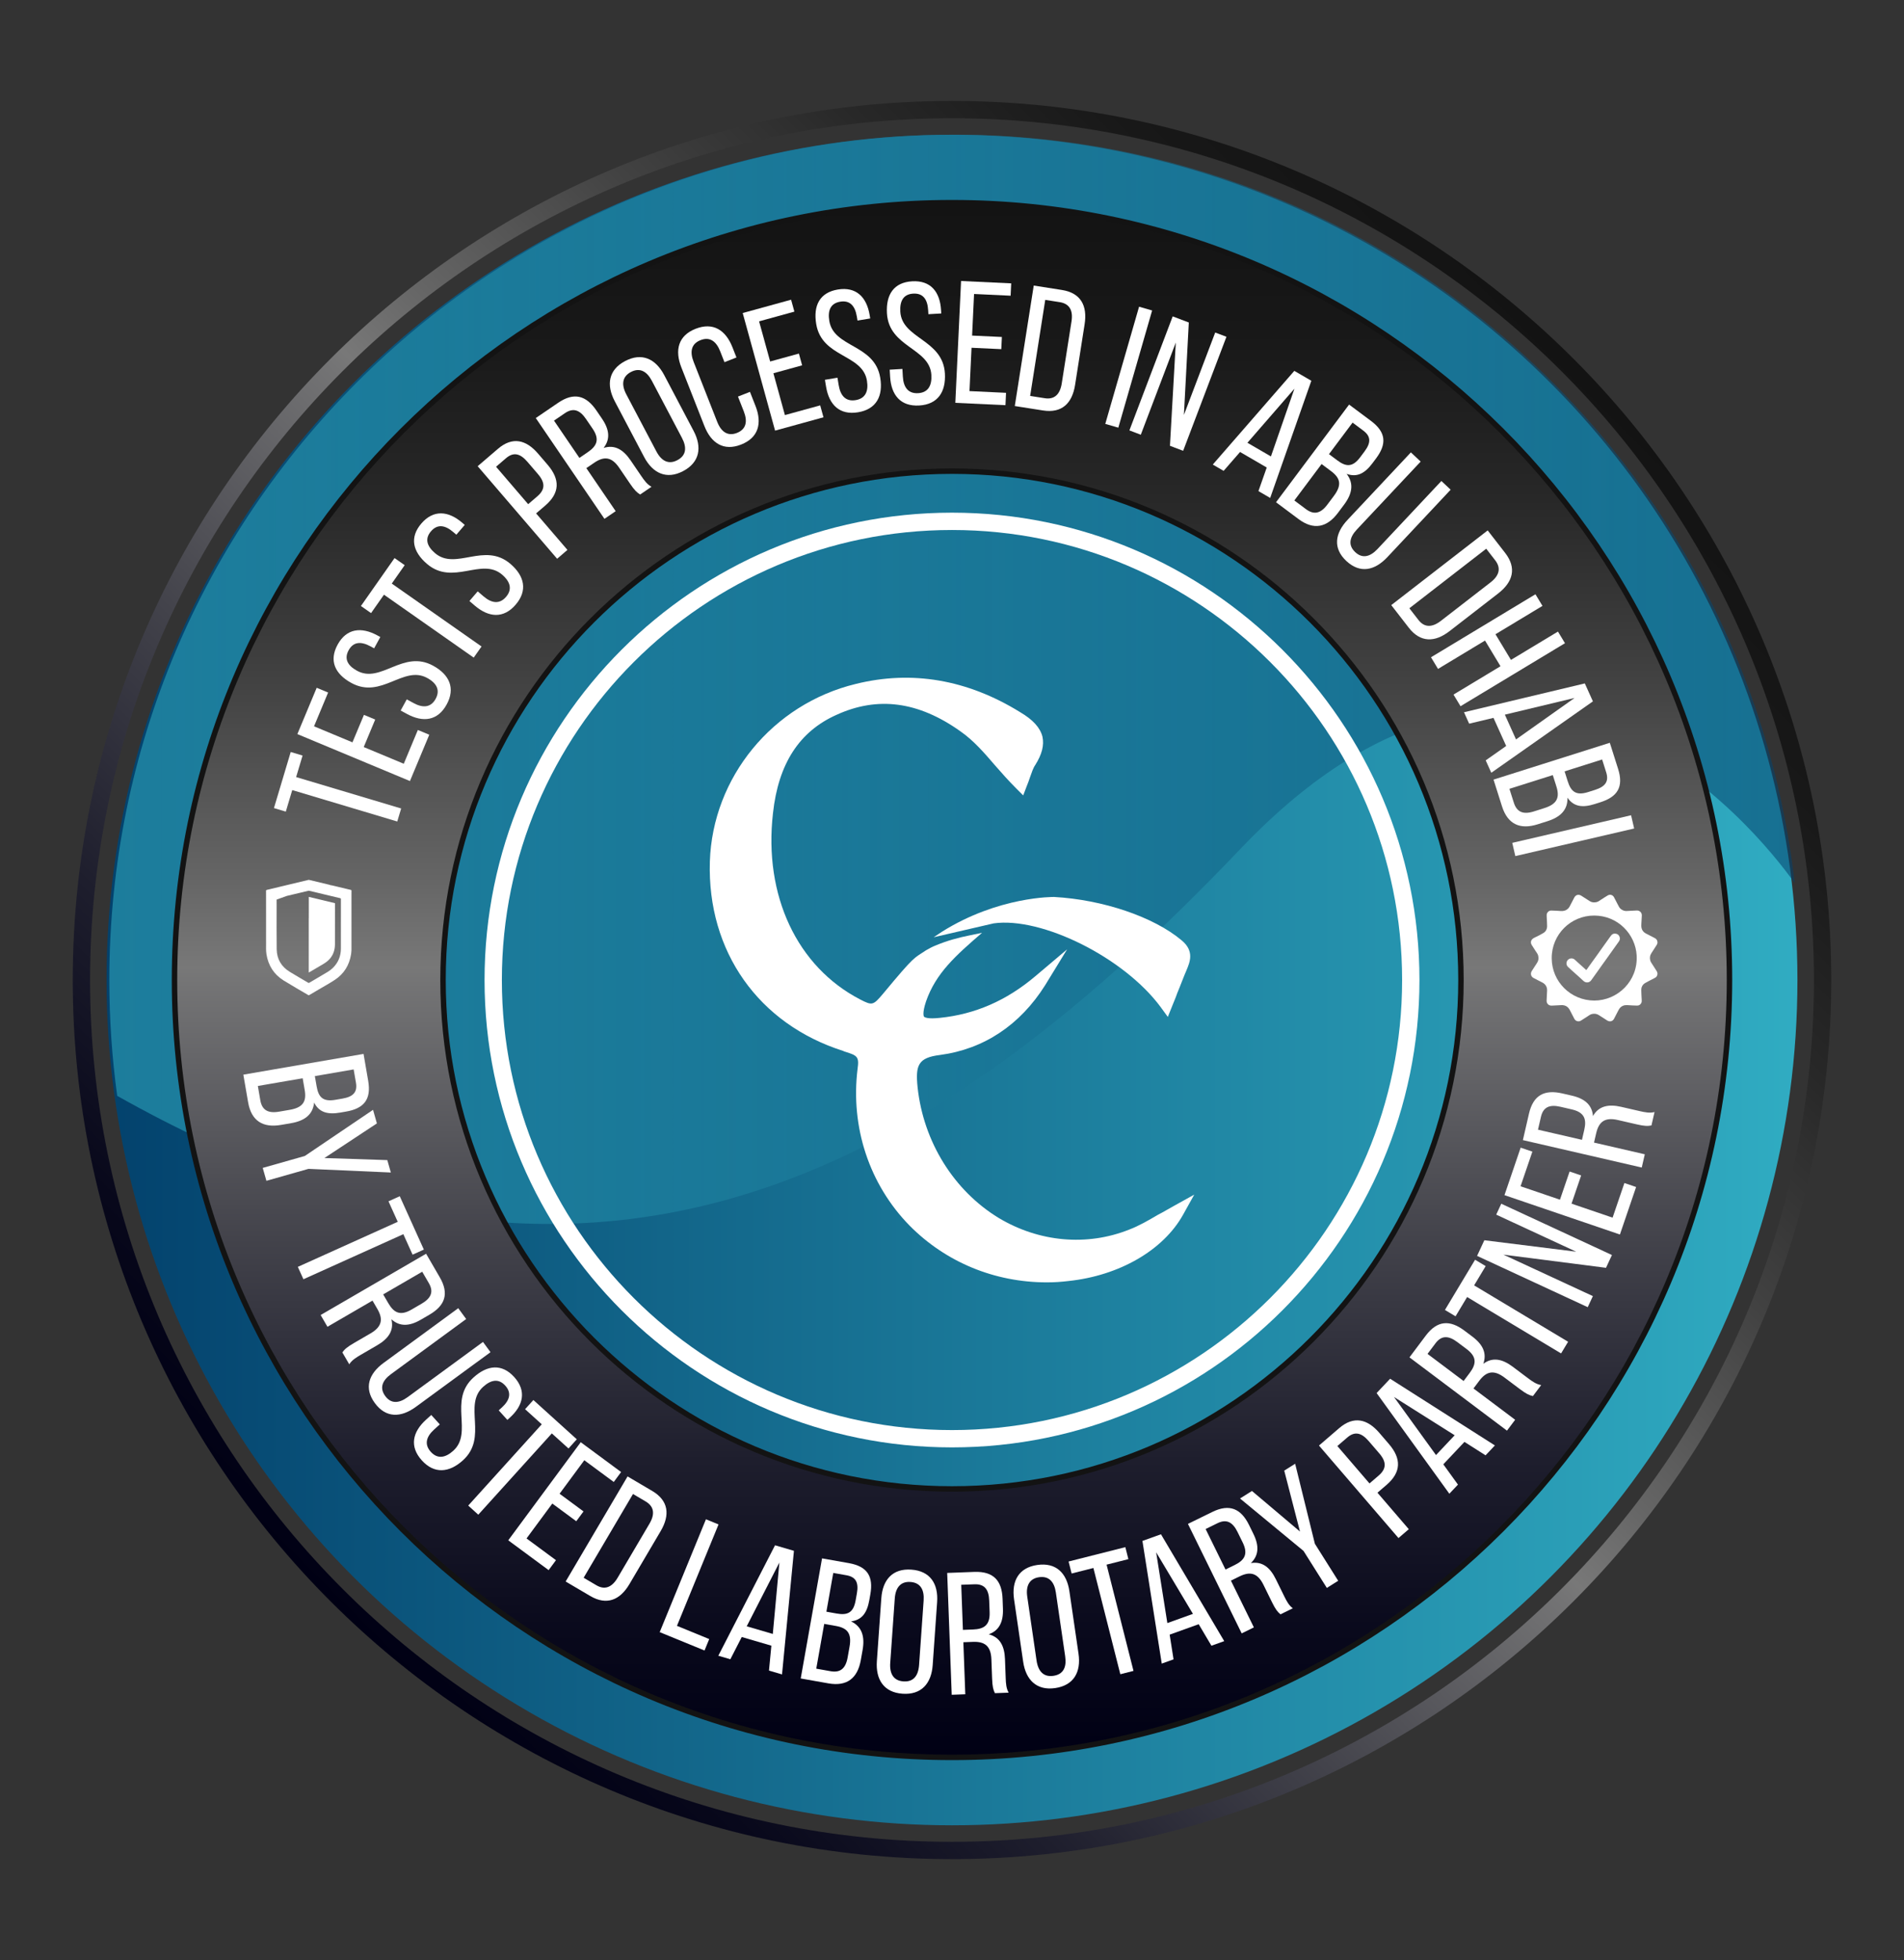 <?xml version="1.0" encoding="UTF-8"?>
<!-- Generator: Adobe Illustrator 26.5.0, SVG Export Plug-In . SVG Version: 6.00 Build 0)  -->
<svg xmlns="http://www.w3.org/2000/svg" xmlns:xlink="http://www.w3.org/1999/xlink" version="1.1" id="Layer_1" x="0px" y="0px" width="1048.92px" height="1080px" viewBox="0 0 1048.92 1080" xml:space="preserve">
<rect x="0" y="0" width="1048.92" height="1080" fill="#333333" stroke="none"/>
<g>
	<linearGradient id="SVGID_1_" gradientUnits="userSpaceOnUse" x1="182.109" y1="882.35" x2="866.809" y2="197.649">
		<stop offset="0" style="stop-color:#000014"></stop>
		<stop offset="0.074" style="stop-color:#08081B"></stop>
		<stop offset="0.191" style="stop-color:#1E1E2D"></stop>
		<stop offset="0.334" style="stop-color:#43434B"></stop>
		<stop offset="0.498" style="stop-color:#747475"></stop>
		<stop offset="0.508" style="stop-color:#787878"></stop>
		<stop offset="0.566" style="stop-color:#656565"></stop>
		<stop offset="0.692" style="stop-color:#424242"></stop>
		<stop offset="0.809" style="stop-color:#282828"></stop>
		<stop offset="0.915" style="stop-color:#181818"></stop>
		<stop offset="1" style="stop-color:#131313"></stop>
	</linearGradient>
	<path fill="url(#SVGID_1_)" d="M524.46,1024.38c-267.09,0-484.38-217.29-484.38-484.38c0-267.09,217.29-484.38,484.38-484.38   S1008.84,272.91,1008.84,540C1008.84,807.09,791.55,1024.38,524.46,1024.38z M524.46,65.16C262.63,65.16,49.62,278.17,49.62,540   s213.01,474.84,474.84,474.84c261.83,0,474.84-213.01,474.84-474.84S786.29,65.16,524.46,65.16z"></path>
	
		<linearGradient id="SVGID_00000063598841097159301860000002992733859232879489_" gradientUnits="userSpaceOnUse" x1="58.707" y1="540.001" x2="990.21" y2="540.001">
		<stop offset="0" style="stop-color:#03426D"></stop>
		<stop offset="1" style="stop-color:#30ACC2"></stop>
	</linearGradient>
	<circle fill="url(#SVGID_00000063598841097159301860000002992733859232879489_)" cx="524.46" cy="540" r="465.75"></circle>
	
		<linearGradient id="SVGID_00000033366106102290257790000007199209187777206718_" gradientUnits="userSpaceOnUse" x1="60.222" y1="374.318" x2="988.695" y2="374.318">
		<stop offset="0" style="stop-color:#30ACC2"></stop>
		<stop offset="1" style="stop-color:#03426D"></stop>
	</linearGradient>
	<path opacity="0.56" fill="url(#SVGID_00000033366106102290257790000007199209187777206718_)" d="M988.69,486.57   c-20.71-29.01-145.64-186.53-305.26-18.9C508.35,651.54,324.01,750.12,64.57,603.82c-2.86-20.85-4.34-42.14-4.34-63.8   c0-257.25,208.53-465.79,465.74-465.79C765.13,74.23,962.21,254.46,988.69,486.57z"></path>
	
		<linearGradient id="SVGID_00000019640654250470646130000012655022301965188999_" gradientUnits="userSpaceOnUse" x1="524.459" y1="968.328" x2="524.459" y2="111.676">
		<stop offset="0" style="stop-color:#000014"></stop>
		<stop offset="0.074" style="stop-color:#08081B"></stop>
		<stop offset="0.191" style="stop-color:#1E1E2D"></stop>
		<stop offset="0.334" style="stop-color:#43434B"></stop>
		<stop offset="0.498" style="stop-color:#747475"></stop>
		<stop offset="0.508" style="stop-color:#787878"></stop>
		<stop offset="0.566" style="stop-color:#656565"></stop>
		<stop offset="0.692" style="stop-color:#424242"></stop>
		<stop offset="0.809" style="stop-color:#282828"></stop>
		<stop offset="0.915" style="stop-color:#181818"></stop>
		<stop offset="1" style="stop-color:#131313"></stop>
	</linearGradient>
	
		<path fill="url(#SVGID_00000019640654250470646130000012655022301965188999_)" stroke="#131313" stroke-width="3" stroke-miterlimit="10" d="   M524.46,968.33C288.28,968.33,96.13,776.18,96.13,540s192.15-428.33,428.33-428.33S952.78,303.82,952.78,540   S760.64,968.33,524.46,968.33z M524.46,259.61c-154.61,0-280.4,125.78-280.4,280.4s125.78,280.4,280.4,280.4   c154.61,0,280.39-125.78,280.39-280.4S679.07,259.61,524.46,259.61z"></path>
	<path fill="#FFFFFF" d="M524.46,797.52c-142,0-257.52-115.52-257.52-257.52c0-142,115.52-257.52,257.52-257.52   C666.45,282.48,781.98,398,781.98,540C781.98,682,666.45,797.52,524.46,797.52z M524.46,292.03   c-136.74,0-247.98,111.24-247.98,247.98s111.24,247.97,247.98,247.97c136.73,0,247.97-111.24,247.97-247.97   S661.19,292.03,524.46,292.03z"></path>
	<g>
		<path fill="#FFFFFF" d="M646.81,664.41c-3.21,1.73-5.92,3.45-8.88,4.93c-5.43,3.21-10.6,6.17-15.78,8.14    c-23.43,9.37-49.82,6.91-72.01-6.41c-24.66-15.04-41.43-41.93-44.64-72.01c-1.23-12.08,0.25-16.28,12.33-17.76    c24.17-3.21,44.15-16.52,57.96-38.47l12.08-19.73l-17.51,14.8c-16.03,13.56-33.29,20.96-52.53,22.94    c-6.91,0.74-8.39-0.25-8.88-0.74c0-0.25-0.99-1.73,1.23-8.39c5.43-15.54,16.28-25.16,30.83-37.73l-7.15,1.48    c-6.17,1.23-12.33,2.96-18.25,5.43l0,0c-1.97,0.74-3.7,1.73-5.43,2.71c-6.91,4.69-5.67,2.22-23.68,23.92    c-5.43,6.41-5.92,6.66-12.58,3.21c-34.77-18-53.27-57.22-48.09-102.6c2.96-27.38,14.55-45.13,35.02-54.26    c22.69-10.36,45.13-7.4,68.31,9.13c7.4,5.18,13.07,11.84,19.24,18.99c3.45,3.95,7.15,8.14,11.34,12.33l3.95,3.95l1.97-5.18    c0.74-1.73,1.23-3.21,1.73-4.69c0.99-2.71,1.73-5.18,2.96-6.91c3.7-5.92,4.93-10.85,3.95-15.54c-1.23-4.93-5.18-9.37-12.33-13.56    c-29.1-18-59.68-23.18-90.51-15.54c-45.87,11.1-78.92,51.54-80.4,97.91c-1.48,49.57,26.88,89.52,73.49,104.32l0.49,0.25    c7.15,2.22,8.39,2.71,7.4,9.62c-3.95,32.06,6.41,63.63,28.61,86.32c19.98,20.22,46.86,31.32,75.71,31.32    c3.95,0,7.89-0.25,11.84-0.74c28.12-2.96,52.28-17.02,63.14-36.5l6.17-11.1L646.81,664.41z"></path>
		<path fill="#FFFFFF" d="M653.72,534.43c-1.73,3.95-3.21,8.14-5.18,12.82c-0.74,2.22-1.73,4.44-2.71,6.91l-2.47,6.17l-3.95-5.43    c-20.22-27.38-65.6-49.82-91.99-46.12l-33.05,7.65l4.44-2.96c31.32-19.73,61.9-19.24,61.9-19.24    c26.64,1.48,54.75,10.85,70.29,23.92C658.16,524.08,655.44,530.24,653.72,534.43z"></path>
	</g>
	<g>
		<circle fill="none" cx="524.46" cy="540" r="393.48"></circle>
		<path fill="#FFFFFF" d="M202.84,595.57c1.78,10.31-2.44,15.23-12.18,16.91l-3.12,0.54c-7,1.21-11.7-0.03-14.49-5.49    c-0.69,6.74-5.37,10.08-12.65,11.34l-5.58,0.96c-9.93,1.72-16.35-2.15-18.13-12.46l-2.63-15.23l66.22-11.43L202.84,595.57z     M143.4,606.23c0.93,5.39,4.2,7.36,10.34,6.3l5.87-1.01c7.38-1.27,9.33-4.63,8.24-10.97l-1.11-6.43l-24.69,4.26L143.4,606.23z     M174.44,598.63c1.01,5.87,3.43,8.57,10.33,7.37l3.88-0.67c5.86-1.01,8.36-3.49,7.44-8.79l-1.26-7.29l-21.38,3.69L174.44,598.63z"></path>
		<path fill="#FFFFFF" d="M167.92,636.95l37.59-25.43l2.12,7.48l-28.91,19.08l34.65,1.14l1.94,6.83l-45.37-2l-23.18,6.58l-2.02-7.11    L167.92,636.95z"></path>
		<path fill="#FFFFFF" d="M164.07,698.05l55.04-24.83l-5.09-11.29l6.21-2.8l13.27,29.4l-6.21,2.8l-5.09-11.29l-55.04,24.83    L164.07,698.05z"></path>
		<path fill="#FFFFFF" d="M242.26,703.77c5.31,9.13,2.88,15.65-5.75,20.67l-4.73,2.75c-6.39,3.71-11.68,3.79-16.15-0.27    c1.51,6.23-1.65,10.73-7.87,14.35l-9.05,5.26c-2.57,1.5-4.93,2.98-6.3,5.21l-3.81-6.56c1.23-1.71,2.53-2.91,6.43-5.18l9.13-5.31    c6.56-3.81,6.85-8.09,3.71-13.48l-2.65-4.57l-24.82,14.42l-3.76-6.47l58.1-33.77L242.26,703.77z M213.9,718.03    c2.99,5.15,6.44,7.25,12.75,3.59l5.56-3.23c5.23-3.04,6.86-6.54,4.06-11.35l-3.67-6.31l-21.5,12.49L213.9,718.03z"></path>
		<path fill="#FFFFFF" d="M215.4,757.15c-4.88,3.58-6.4,7.67-3.17,12.08c3.18,4.34,7.54,4.12,12.42,0.54l41.43-30.36l4.14,5.65    l-41.12,30.13c-8.21,6.01-16.49,6.25-22.62-2.11c-6.07-8.29-3.35-16.11,4.85-22.12l41.12-30.13l4.37,5.96L215.4,757.15z"></path>
		<path fill="#FFFFFF" d="M280.86,781.15l-1.35,1.22l-4.77-5.27l1.64-1.48c4.49-4.06,5.57-8.15,1.97-12.14    c-3.61-3.99-7.79-3.31-12.2,0.68c-11.18,10.11,2.89,27.81-11.13,40.5c-7.55,6.83-15.74,7.64-22.63,0.02    c-6.89-7.62-5.2-15.62,2.35-22.45l2.85-2.58l4.7,5.2l-3.13,2.83c-4.49,4.06-5.44,8.29-1.84,12.28c3.61,3.99,7.92,3.46,12.4-0.6    c11.11-10.05-2.9-27.67,11.13-40.36c7.69-6.96,15.68-7.71,22.44-0.24C290.1,766.32,288.41,774.32,280.86,781.15z"></path>
		<path fill="#FFFFFF" d="M257.95,829.58l40.51-44.79l-9.19-8.31l4.57-5.06l23.92,21.64l-4.57,5.06l-9.19-8.31l-40.51,44.79    L257.95,829.58z"></path>
		<path fill="#FFFFFF" d="M321.46,832.8l-3.99,5.41l-13.2-9.75l-14.2,19.23l16.22,11.98l-4.05,5.48l-22.24-16.43l39.93-54.05    l22.24,16.43l-4.05,5.48l-16.22-11.98l-13.63,18.46L321.46,832.8z"></path>
		<path fill="#FFFFFF" d="M359.29,821.51c9.02,5.31,9.94,13.21,4.67,22.14l-17.2,29.2c-5.21,8.85-12.57,11.87-21.58,6.56    l-13.56-7.99l34.11-57.9L359.29,821.51z M328.56,873.49c4.63,2.73,8.57,1.15,11.69-4.14l17.54-29.78    c3.12-5.29,2.59-9.5-2.12-12.28l-6.95-4.09l-27.19,46.15L328.56,873.49z"></path>
		<path fill="#FFFFFF" d="M363.43,899.32l25.48-62.19l6.93,2.84l-22.9,55.88l17.77,7.28l-2.58,6.31L363.43,899.32z"></path>
		<path fill="#FFFFFF" d="M408.64,902l-6.29,12.26l-6.63-1.94l31.25-60.86l10.41,3.05l-6.56,68.1l-7.19-2.11l1.32-13.72L408.64,902z     M411.37,896.1l14.37,4.21l3.63-39.35L411.37,896.1z"></path>
		<path fill="#FFFFFF" d="M467.7,861.3c10.3,1.83,13.5,7.46,11.77,17.2l-0.55,3.12c-1.24,7-4,10.99-10.08,11.76    c6.11,2.94,7.66,8.48,6.37,15.76l-0.99,5.58c-1.76,9.92-7.57,14.65-17.88,12.82l-15.22-2.7l11.75-66.17L467.7,861.3z     M457.53,920.83c5.39,0.96,8.35-1.44,9.44-7.59l1.04-5.86c1.31-7.37-1.18-10.35-7.52-11.47l-6.43-1.14l-4.38,24.67L457.53,920.83z     M460.92,889.06c5.86,1.04,9.22-0.31,10.45-7.21l0.69-3.88c1.04-5.86-0.44-9.05-5.73-9.99l-7.28-1.29l-3.79,21.36L460.92,889.06z"></path>
		<path fill="#FFFFFF" d="M485.52,880.65c0.72-10.25,6.26-16.5,16.51-15.78c10.34,0.73,14.95,7.69,14.23,17.94l-2.44,34.67    c-0.71,10.15-6.26,16.5-16.61,15.77c-10.25-0.72-14.85-7.78-14.14-17.93L485.52,880.65z M490.43,916.22    c-0.43,6.13,1.9,9.86,7.27,10.23c5.46,0.38,8.2-2.98,8.63-9.11l2.5-35.44c0.42-6.03-1.81-9.85-7.27-10.23    c-5.36-0.38-8.21,3.08-8.63,9.11L490.43,916.22z"></path>
		<path fill="#FFFFFF" d="M536.78,866.13c10.55-0.39,15.17,4.82,15.54,14.79l0.2,5.47c0.28,7.39-2.15,12.09-7.83,14.12    c6.21,1.6,8.7,6.5,8.96,13.69l0.39,10.46c0.11,2.97,0.31,5.75,1.64,8.01l-7.58,0.28c-0.93-1.89-1.38-3.6-1.55-8.11l-0.39-10.55    c-0.28-7.58-3.92-9.84-10.16-9.61l-5.28,0.2l1.06,28.68l-7.48,0.28l-2.49-67.15L536.78,866.13z M536.03,897.86    c5.95-0.22,9.43-2.27,9.16-9.56l-0.24-6.43c-0.22-6.04-2.55-9.13-8.11-8.92l-7.29,0.27l0.92,24.85L536.03,897.86z"></path>
		<path fill="#FFFFFF" d="M558.65,881.25c-1.48-10.17,2.6-17.45,12.76-18.94c10.26-1.5,16.25,4.32,17.73,14.49l5.02,34.39    c1.47,10.07-2.59,17.45-12.85,18.95c-10.16,1.48-16.17-4.43-17.64-14.5L558.65,881.25z M571.04,914.95    c0.89,6.08,3.97,9.22,9.29,8.44c5.41-0.79,7.37-4.67,6.48-10.75l-5.13-35.15c-0.87-5.98-3.87-9.23-9.28-8.44    c-5.32,0.78-7.36,4.76-6.48,10.75L571.04,914.95z"></path>
		<path fill="#FFFFFF" d="M617.19,922.51l-14.83-58.54l-12,3.04l-1.67-6.61l31.27-7.92l1.67,6.61l-12.01,3.04l14.83,58.54    L617.19,922.51z"></path>
		<path fill="#FFFFFF" d="M644.37,900.7l2.14,13.61l-6.5,2.34l-10.64-67.59l10.21-3.67l34.85,58.88l-7.05,2.53l-7.02-11.86    L644.37,900.7z M643.1,894.32l14.09-5.07l-20.26-33.93L643.1,894.32z"></path>
		<path fill="#FFFFFF" d="M667.89,833.08c9.48-4.65,15.81-1.77,20.21,7.19l2.41,4.91c3.26,6.64,2.96,11.92-1.41,16.09    c6.32-1.07,10.59,2.4,13.76,8.86l4.61,9.39c1.31,2.67,2.62,5.13,4.76,6.65l-6.81,3.34c-1.62-1.34-2.73-2.73-4.72-6.78l-4.65-9.48    c-3.34-6.81-7.59-7.4-13.19-4.65l-4.74,2.33l12.65,25.77l-6.72,3.3l-29.61-60.33L667.89,833.08z M680.13,862.37    c5.34-2.62,7.69-5.91,4.47-12.46l-2.83-5.77c-2.67-5.43-6.04-7.3-11.04-4.85l-6.55,3.21l10.96,22.32L680.13,862.37z"></path>
		<path fill="#FFFFFF" d="M718.12,854.57l-34.99-28.9l6.58-4.14l26.45,22.36l-8.67-33.57l6.01-3.79l10.87,44.09l12.84,20.39    l-6.25,3.94L718.12,854.57z"></path>
		<path fill="#FFFFFF" d="M737.77,786.91c8.01-6.88,15.5-5.09,22.13,2.63l5.26,6.12c6.95,8.08,6.79,15.56-1.29,22.51l-5.03,4.32    l17.27,20.1l-5.68,4.88l-43.8-50.97L737.77,786.91z M759.48,813.06c4.22-3.63,4.57-7.35,0.38-12.23l-5.82-6.77    c-4-4.66-7.68-5.55-11.83-1.98l-5.46,4.69l17.71,20.61L759.48,813.06z"></path>
		<path fill="#FFFFFF" d="M795.12,806.85l8.07,11.17l-4.74,5.03l-40.07-55.47l7.44-7.89l57.72,36.75l-5.14,5.45l-11.63-7.4    L795.12,806.85z M791.1,801.74l10.28-10.9l-33.42-21.09L791.1,801.74z"></path>
		<path fill="#FFFFFF" d="M785.47,735.92c6.34-8.44,13.3-8.74,21.28-2.74l4.38,3.29c5.91,4.44,8.04,9.28,6.03,14.98    c5.15-3.82,10.52-2.66,16.28,1.67l8.36,6.29c2.38,1.79,4.66,3.38,7.25,3.77l-4.56,6.06c-2.05-0.46-3.67-1.19-7.27-3.9l-8.44-6.34    c-6.06-4.56-10.12-3.16-13.86,1.83l-3.17,4.22l22.95,17.25l-4.5,5.99l-53.72-40.38L785.47,735.92z M809.65,756.49    c3.58-4.76,4.18-8.75-1.66-13.14l-5.14-3.86c-4.84-3.63-8.7-3.77-12.04,0.68l-4.38,5.83l19.88,14.94L809.65,756.49z"></path>
		<path fill="#FFFFFF" d="M860.01,745.74l-51.77-31.07l-6.37,10.62l-5.84-3.51l16.6-27.66l5.84,3.51l-6.37,10.62l51.77,31.07    L860.01,745.74z"></path>
		<path fill="#FFFFFF" d="M877.52,714.16l-2.83,6.1l-60.96-28.26l4-8.62l50.61,6.32l-44.07-20.43l2.79-6.01l60.96,28.26l-3.27,7.05    l-56.52-7.26L877.52,714.16z"></path>
		<path fill="#FFFFFF" d="M864.7,645.51l6.36,2.17l-5.3,15.54l22.62,7.71l6.51-19.08l6.45,2.2l-8.92,26.17l-63.6-21.69l8.92-26.17    l6.45,2.2l-6.51,19.08l21.71,7.4L864.7,645.51z"></path>
		<path fill="#FFFFFF" d="M842.32,613.62c2.37-10.29,8.6-13.38,18.33-11.14l5.33,1.23c7.2,1.66,11.11,5.22,11.59,11.25    c3.16-5.58,8.54-6.7,15.56-5.08l10.2,2.35c2.9,0.67,5.63,1.2,8.16,0.5l-1.7,7.39c-2.07,0.41-3.84,0.4-8.23-0.62l-10.29-2.37    c-7.39-1.71-10.53,1.22-11.93,7.3l-1.19,5.14l27.97,6.45l-1.68,7.3l-65.48-15.11L842.32,613.62z M872.76,622.62    c1.34-5.8,0.26-9.69-6.84-11.33l-6.27-1.45c-5.89-1.36-9.48,0.08-10.73,5.51l-1.64,7.11l24.23,5.59L872.76,622.62z"></path>
	</g>
	<g>
		<g>
			<path fill="#FFFFFF" d="M218.85,452.65L161,435.34l-3.55,11.87l-6.53-1.95l9.24-30.9l6.53,1.95l-3.55,11.86L221,445.48     L218.85,452.65z"></path>
			<path fill="#FFFFFF" d="M200.5,393.89l6.2,2.59l-6.32,15.15l22.06,9.2l7.76-18.61l6.29,2.62l-10.65,25.52l-62.02-25.87     l10.65-25.52l6.29,2.62l-7.76,18.61l21.17,8.83L200.5,393.89z"></path>
			<path fill="#FFFFFF" d="M207.92,350.13l1.6,0.87l-3.41,6.23l-1.94-1.06c-5.31-2.9-9.53-2.59-12.11,2.13     c-2.58,4.72-0.57,8.44,4.65,11.3c13.22,7.23,25.31-11.87,41.9-2.79c8.93,4.88,12.39,12.36,7.46,21.37     c-4.93,9.01-13.04,10.04-21.97,5.16l-3.37-1.84l3.36-6.15l3.71,2.03c5.31,2.9,9.62,2.42,12.2-2.3s0.66-8.61-4.64-11.51     c-13.14-7.19-25.18,11.83-41.77,2.75c-9.1-4.98-12.43-12.27-7.6-21.12C190.88,346.28,198.99,345.25,207.92,350.13z"></path>
			<path fill="#FFFFFF" d="M260.97,362.35l-49.44-34.67l-7.11,10.14l-5.58-3.91l18.52-26.41l5.58,3.91l-7.11,10.14l49.45,34.67     L260.97,362.35z"></path>
			<path fill="#FFFFFF" d="M254.65,288.04l1.38,1.19l-4.63,5.39l-1.68-1.44c-4.59-3.94-8.79-4.5-12.29-0.43     c-3.5,4.08-2.31,8.14,2.21,12.02c11.44,9.82,27.22-6.36,41.58,5.95c7.72,6.63,9.56,14.66,2.87,22.45     c-6.69,7.79-14.84,7.12-22.57,0.49l-2.91-2.5l4.56-5.32l3.21,2.75c4.59,3.94,8.91,4.36,12.41,0.28c3.5-4.08,2.43-8.29-2.16-12.23     c-11.37-9.75-27.09,6.35-41.44-5.96c-7.87-6.75-9.62-14.59-3.06-22.23C238.77,280.74,246.93,281.41,254.65,288.04z"></path>
			<path fill="#FFFFFF" d="M274.3,247.32c8.01-6.88,15.5-5.08,22.13,2.64l5.25,6.12c6.94,8.09,6.78,15.56-1.31,22.5l-5.03,4.31     l17.26,20.11l-5.68,4.88l-43.77-51L274.3,247.32z M296,273.49c4.23-3.63,4.58-7.34,0.39-12.23l-5.82-6.78     c-4-4.66-7.68-5.56-11.83-1.99l-5.46,4.69l17.69,20.62L296,273.49z"></path>
			<path fill="#FFFFFF" d="M307.54,221.91c8.73-5.94,15.4-3.99,21.02,4.26l3.08,4.52c4.16,6.11,4.61,11.38,0.88,16.13     c6.1-1.95,10.82,0.88,14.87,6.83l5.89,8.65c1.68,2.46,3.32,4.71,5.65,5.91l-6.27,4.27c-1.79-1.1-3.08-2.31-5.62-6.04l-5.95-8.73     c-4.27-6.27-8.56-6.25-13.71-2.74l-4.36,2.97l16.16,23.72l-6.19,4.22l-37.83-55.53L307.54,221.91z M323.79,249.17     c4.92-3.35,6.77-6.94,2.67-12.97l-3.62-5.31c-3.4-5-7.01-6.37-11.61-3.24l-6.03,4.11l14,20.55L323.79,249.17z"></path>
			<path fill="#FFFFFF" d="M338.66,221.06c-4.79-9.09-3.38-17.32,5.71-22.11c9.17-4.83,16.76-1.35,21.55,7.74l16.2,30.75     c4.74,9,3.38,17.32-5.8,22.15c-9.09,4.79-16.72,1.22-21.47-7.79L338.66,221.06z M361.58,248.7c2.86,5.44,6.81,7.37,11.57,4.86     c4.84-2.55,5.39-6.86,2.53-12.29l-16.56-31.43c-2.82-5.35-6.73-7.41-11.57-4.86c-4.76,2.51-5.35,6.94-2.53,12.29L361.58,248.7z"></path>
			<path fill="#FFFFFF" d="M403.51,191.34l2.21,5.63l-6.61,2.6l-2.35-5.99c-2.21-5.63-5.78-8.15-10.87-6.14     c-5,1.97-5.99,6.27-3.78,11.9l12.99,33.06c2.21,5.63,5.87,8.11,10.87,6.15c5.09-2,5.99-6.28,3.78-11.9l-3.2-8.13l6.61-2.6     l3.05,7.77c3.72,9.47,1.71,17.48-7.94,21.27c-9.56,3.76-16.49-0.74-20.21-10.21l-12.71-32.34c-3.72-9.47-1.71-17.48,7.85-21.24     C392.86,177.37,399.78,181.87,403.51,191.34z"></path>
			<path fill="#FFFFFF" d="M440.12,194.82l1.78,6.48l-15.83,4.36l6.34,23.05l19.44-5.35l1.81,6.57l-26.66,7.34l-17.84-64.79     l26.66-7.34l1.81,6.57l-19.44,5.35l6.09,22.12L440.12,194.82z"></path>
			<path fill="#FFFFFF" d="M479.11,173.67l0.3,1.8l-7.01,1.16l-0.36-2.18c-0.99-5.97-3.84-9.09-9.15-8.22     c-5.3,0.88-7,4.76-6.02,10.63c2.46,14.87,24.96,12.6,28.05,31.26c1.66,10.04-2.08,17.38-12.22,19.05     c-10.13,1.68-15.95-4.07-17.62-14.11l-0.63-3.79l6.91-1.15l0.69,4.17c0.99,5.97,4.03,9.06,9.34,8.18     c5.3-0.88,7.19-4.79,6.2-10.76c-2.45-14.78-24.85-12.52-27.94-31.18c-1.7-10.23,1.99-17.36,11.93-19.01     C471.63,157.88,477.45,163.63,479.11,173.67z"></path>
			<path fill="#FFFFFF" d="M518.43,170.9l0.11,1.82l-7.09,0.41l-0.13-2.2c-0.35-6.04-2.85-9.45-8.22-9.14     c-5.37,0.31-7.46,3.99-7.12,9.93c0.87,15.05,23.48,15.18,24.57,34.06c0.59,10.16-3.92,17.06-14.17,17.65     c-10.26,0.59-15.43-5.74-16.02-15.9l-0.22-3.83l7-0.41l0.24,4.22c0.35,6.04,3.05,9.44,8.41,9.13c5.37-0.31,7.65-4,7.3-10.04     c-0.87-14.95-23.38-15.09-24.47-33.97c-0.6-10.35,3.82-17.05,13.88-17.63C512.67,154.41,517.84,160.75,518.43,170.9z"></path>
			<path fill="#FFFFFF" d="M551.94,185.68l-0.32,6.71l-16.4-0.77l-1.13,23.88l20.14,0.95l-0.32,6.81l-27.62-1.3l3.16-67.13     l27.62,1.3l-0.32,6.81l-20.14-0.95l-1.08,22.92L551.94,185.68z"></path>
			<path fill="#FFFFFF" d="M585.04,159.78c10.34,1.62,14.09,8.63,12.48,18.87l-5.26,33.48c-1.6,10.15-7.32,15.66-17.66,14.04     l-15.55-2.45l10.44-66.38L585.04,159.78z M575.57,219.42c5.31,0.83,8.39-2.08,9.35-8.15l5.37-34.14     c0.96-6.07-1.08-9.79-6.49-10.64l-7.97-1.25l-8.32,52.92L575.57,219.42z"></path>
			<path fill="#FFFFFF" d="M634.71,171.08l-18.62,64.57l-7.19-2.08l18.62-64.57L634.71,171.08z"></path>
			<path fill="#FFFFFF" d="M628.47,239.54l-6.28-2.39l23.85-62.82l8.88,3.37l-2.7,50.93l17.24-45.41l6.19,2.35L651.8,248.4     l-7.27-2.76l3.22-56.89L628.47,239.54z"></path>
			<path fill="#FFFFFF" d="M683.15,249.05l-9.05,10.4l-5.97-3.48l44.91-51.62l9.38,5.46l-22.67,64.56l-6.47-3.77l4.57-13     L683.15,249.05z M687.21,243.97l12.95,7.53l12.95-37.34L687.21,243.97z"></path>
			<path fill="#FFFFFF" d="M755.3,231.94c8.38,6.27,8.7,12.74,2.77,20.66l-1.9,2.54c-4.25,5.69-8.51,8.02-14.3,5.97     c4.14,5.37,3.03,11.02-1.4,16.94l-3.39,4.54c-6.04,8.07-13.35,9.68-21.73,3.41l-12.38-9.26l40.25-53.82L755.3,231.94z      M719.44,280.53c4.38,3.28,8.11,2.47,11.84-2.53l3.57-4.77c4.48-6,3.6-9.78-1.55-13.63l-5.23-3.91l-15.01,20.07L719.44,280.53z      M736.76,253.69c4.77,3.56,8.38,3.87,12.57-1.75l2.36-3.15c3.57-4.77,3.68-8.28-0.63-11.5l-5.92-4.43l-13,17.38L736.76,253.69z"></path>
			<path fill="#FFFFFF" d="M747.49,291.77c-4.14,4.41-4.88,8.71-0.89,12.46c3.92,3.68,8.17,2.66,12.31-1.75l35.15-37.45l5.11,4.8     l-34.88,37.17c-6.96,7.42-15.06,9.17-22.62,2.08c-7.49-7.03-6.26-15.22,0.71-22.64l34.88-37.17l5.39,5.06L747.49,291.77z"></path>
			<path fill="#FFFFFF" d="M829.21,304.69c6.41,8.27,4.34,15.95-3.85,22.3l-26.79,20.76c-8.12,6.29-16.07,6.38-22.48-1.89     l-9.64-12.44l53.12-41.16L829.21,304.69z M781.42,341.6c3.29,4.25,7.54,4.24,12.39,0.48l27.32-21.17     c4.86-3.76,5.92-7.87,2.57-12.19l-4.94-6.37l-42.34,32.81L781.42,341.6z"></path>
			<path fill="#FFFFFF" d="M818.1,352.95l-25.89,15.62l-3.87-6.41l57.54-34.72l3.87,6.41l-25.89,15.62l8.53,14.14L858.28,348     l3.87,6.41l-57.54,34.72l-3.87-6.41l25.89-15.62L818.1,352.95z"></path>
			<path fill="#FFFFFF" d="M822.77,395.55l-13.41,3.2l-2.84-6.3l66.56-15.88l4.46,9.89l-55.98,39.34l-3.08-6.83l11.28-7.93     L822.77,395.55z M829.03,393.78l6.15,13.65l32.25-22.85L829.03,393.78z"></path>
			<path fill="#FFFFFF" d="M891.41,423.65c3.16,9.98-0.35,15.42-9.78,18.4l-3.02,0.96c-6.77,2.15-11.59,1.56-15.1-3.48     c0.23,6.77-3.96,10.72-11,12.95l-5.4,1.71c-9.61,3.04-16.49,0.09-19.65-9.89l-4.67-14.73l64.06-20.29L891.41,423.65z      M833.96,442.25c1.65,5.22,5.15,6.73,11.1,4.84l5.67-1.8c7.14-2.26,8.62-5.85,6.68-11.98l-1.97-6.22l-23.89,7.56L833.96,442.25z      M863.67,430.52c1.8,5.67,4.56,8.02,11.24,5.91l3.75-1.19c5.67-1.8,7.81-4.59,6.19-9.71l-2.23-7.05l-20.68,6.55L863.67,430.52z"></path>
			<path fill="#FFFFFF" d="M900.26,456.51l-65.46,15.2l-1.69-7.29l65.46-15.21L900.26,456.51z"></path>
		</g>
	</g>
	<g>
		<path fill="#FFFFFF" d="M912.62,535.01c-1.01-1.56-2.02-3.12-3.01-4.7c-0.2-0.32-0.37-0.69-0.47-1.06    c-0.38-1.4-0.24-2.74,0.58-3.98c0.98-1.48,1.93-2.99,2.89-4.49c0.33-0.52,0.55-1.07,0.5-1.72c-0.08-1.07-0.66-1.76-1.59-2.23    c-1.62-0.82-3.24-1.63-4.83-2.49c-1.66-0.91-2.49-2.36-2.49-4.25c0-0.92,0.08-1.84,0.13-2.75c0,0,0,0,0,0    c0.05-0.94,0.07-1.88,0.15-2.82c0.13-1.62-1.2-2.95-2.84-2.83c-1.88,0.13-3.76,0.2-5.65,0.28c-1.12,0.05-2.08-0.38-2.96-1.02    c-0.87-0.63-1.28-1.57-1.75-2.48c-0.71-1.36-1.38-2.75-2.12-4.09c-0.71-1.29-2.15-1.73-3.43-1c-1.28,0.72-2.48,1.58-3.73,2.35    c-0.79,0.48-1.5,1.12-2.43,1.33c-1.36,0.31-2.66,0.21-3.86-0.58c-1.51-0.99-3.03-1.95-4.55-2.92c-1.5-0.96-3.07-0.55-3.89,1.01    c-0.85,1.61-1.66,3.25-2.52,4.86c-0.22,0.42-0.51,0.83-0.84,1.16c-1.13,1.12-2.51,1.5-4.1,1.38c-1.73-0.14-3.46-0.2-5.2-0.25    c-0.93-0.02-1.68,0.4-2.18,1.21c-0.4,0.65-0.39,1.37-0.35,2.1c0.1,1.77,0.23,3.53,0.23,5.3c0,1.61-0.71,2.96-2.08,3.78    c-1.62,0.97-3.32,1.82-5.03,2.63c-1.71,0.82-2.31,2.4-1.36,3.95c0.66,1.08,1.38,2.12,2.04,3.19c0.54,0.88,1.27,1.67,1.52,2.72    c0.33,1.37,0.21,2.68-0.59,3.89c-0.98,1.5-1.93,3.02-2.91,4.51c-0.95,1.44-0.49,3.16,1.01,3.91c1.61,0.81,3.21,1.62,4.8,2.47    c1.76,0.94,2.66,2.43,2.6,4.42c-0.05,1.77-0.16,3.53-0.26,5.3c-0.04,0.72,0.06,1.4,0.51,1.99c0.61,0.8,1.44,1.07,2.42,1.01    c1.7-0.1,3.4-0.17,5.09-0.26c2.16-0.11,3.74,0.78,4.75,2.7c0.82,1.58,1.64,3.15,2.44,4.74c0.74,1.46,2.43,1.91,3.8,1.02    c1.18-0.76,2.34-1.54,3.53-2.27c0.77-0.47,1.46-1.08,2.38-1.29c1.38-0.31,2.68-0.18,3.89,0.62c1.49,0.99,3.01,1.95,4.52,2.91    c1.42,0.9,3,0.55,3.78-0.88c0.73-1.33,1.38-2.7,2.09-4.03c0.37-0.69,0.7-1.42,1.21-1.99c1.09-1.19,2.5-1.66,4.13-1.53    c1.76,0.14,3.53,0.21,5.3,0.25c1.04,0.03,1.81-0.49,2.3-1.42c0.25-0.49,0.27-1.01,0.25-1.54c-0.09-1.86-0.24-3.72-0.25-5.58    c-0.02-1.66,0.71-3.04,2.14-3.89c1.59-0.94,3.26-1.73,4.9-2.58c0.61-0.31,1.21-0.63,1.55-1.26    C913.31,536.84,913.2,535.91,912.62,535.01z M878.27,551.31c-12.96-0.05-23.37-10.41-23.43-23.31    c-0.06-13.12,10.5-23.56,23.44-23.52c13.13,0.04,22.71,10.38,23.36,21.99C902.42,540.57,891.12,551.33,878.27,551.31z"></path>
		<path fill="#FFFFFF" d="M890.03,514.44c-1.04-0.14-1.91,0.24-2.55,1.11c-0.27,0.37-0.54,0.75-0.8,1.12    c-1.13,1.57-2.27,3.14-3.39,4.72c-1.24,1.74-2.46,3.49-3.7,5.22c-1.11,1.56-2.24,3.11-3.36,4.66c-0.77,1.07-1.53,2.15-2.32,3.26    c-0.75-0.67-1.48-1.32-2.2-1.97c-1.39-1.26-2.77-2.52-4.16-3.77c-1.02-0.92-2.5-0.95-3.57-0.09c-1.22,0.99-1.39,2.9-0.18,4.05    c1.4,1.34,2.87,2.61,4.3,3.91c1.41,1.28,2.86,2.52,4.23,3.84c1.29,1.24,3.29,1.04,4.26-0.36c1.14-1.64,2.32-3.25,3.48-4.87    c0.79-1.1,1.56-2.21,2.35-3.32c0.81-1.14,1.64-2.27,2.46-3.41c1.31-1.83,2.61-3.67,3.91-5.5c1.05-1.47,2.11-2.92,3.14-4.4    c0.54-0.78,0.6-1.66,0.26-2.53C891.83,515.15,891.06,514.58,890.03,514.44z"></path>
	</g>
	<g>
		<path fill="#FFFFFF" d="M184.54,497.65c-4.84-1.16-9.62-2.31-14.42-3.46c0,3.93,0,7.85,0,11.77c-0.02-0.01-0.03-0.01-0.03-0.01    v21.12l0,0c0,2.78,0,5.57,0,8.35c0,0.13,0,0.26,0,0.45c0.18-0.09,0.3-0.16,0.42-0.23c2.59-1.52,5.18-3.05,7.77-4.57    c0.46-0.27,0.88-0.55,1.29-0.85l0,0c0,0,0.03-0.02,0.07-0.05c0.53-0.39,1.02-0.81,1.46-1.25c0.31-0.3,0.61-0.62,0.83-0.9    c0-0.01,0.01-0.01,0.01-0.02c1.7-2.08,2.58-4.64,2.59-7.68c0.03-7.4,0.01-14.79,0.01-22.19    C184.54,497.97,184.54,497.81,184.54,497.65z"></path>
		<path fill="#FFFFFF" d="M193.63,492.69L193.63,492.69c0-0.63,0-1.26,0-1.89c0-0.27-0.06-0.39-0.35-0.46    c-3.07-0.72-6.13-1.47-9.19-2.2c-0.52-0.13-1.05-0.24-1.6-0.37c0,0.01,0,0.03,0,0.04l-0.9-0.21c0-0.01,0.01-0.02,0.01-0.04    c-0.05-0.02-0.14-0.05-0.23-0.07c-3.67-0.88-7.34-1.76-11.02-2.64c-0.17-0.04-0.37-0.04-0.54,0.01l-12.63,3.03    c-0.03,0.01-0.06,0.01-0.08,0.02c-0.76,0.18-1.51,0.36-2.27,0.55l-6.09,1.46c-0.59,0.14-1.17,0.28-1.76,0.42    c-0.32,0.08-0.42,0.19-0.42,0.52c0.01,3.22,0.01,6.44,0.01,9.66c0,5.59,0,11.18,0,16.76c0,0.84,0.01,1.68,0.01,2.51    c0,1.99-0.1,3.99,0.21,5.98c0.99,6.24,4.1,11.14,9.46,14.48c4.46,2.77,9.03,5.36,13.55,8.03c0.23,0.14,0.39,0.12,0.61-0.01    c1.77-1.06,3.55-2.09,5.32-3.14c2.94-1.74,5.95-3.37,8.79-5.26c5-3.32,7.91-8.07,8.87-13.99c0.11-0.7,0.17-1.39,0.2-2.09    l0.03-0.01V492.69z M187.8,509.8C187.8,509.8,187.8,509.8,187.8,509.8c0,4.3,0.01,8.6,0,12.89c-0.01,4.12-1.44,7.68-4.37,10.58    c-0.85,0.84-1.84,1.59-2.86,2.21c-3.36,2.04-6.77,4.01-10.16,6.01c-0.22,0.13-0.38,0.14-0.61,0.01    c-3.39-2.01-6.81-3.95-10.16-6.01c-4.64-2.84-7.14-7.04-7.21-12.48c-0.1-8.05-0.03-16.1-0.03-24.15c0-1.06,0.01-2.12-0.01-3.18    l5.62-2.02c3.93-0.94,7.86-1.88,11.79-2.82c0.2-0.05,0.43-0.04,0.62,0.01c5.64,1.35,11.27,2.7,16.91,4.04    c0.37,0.09,0.48,0.22,0.47,0.6C187.79,500.27,187.8,505.04,187.8,509.8z"></path>
	</g>
</g>
</svg>
